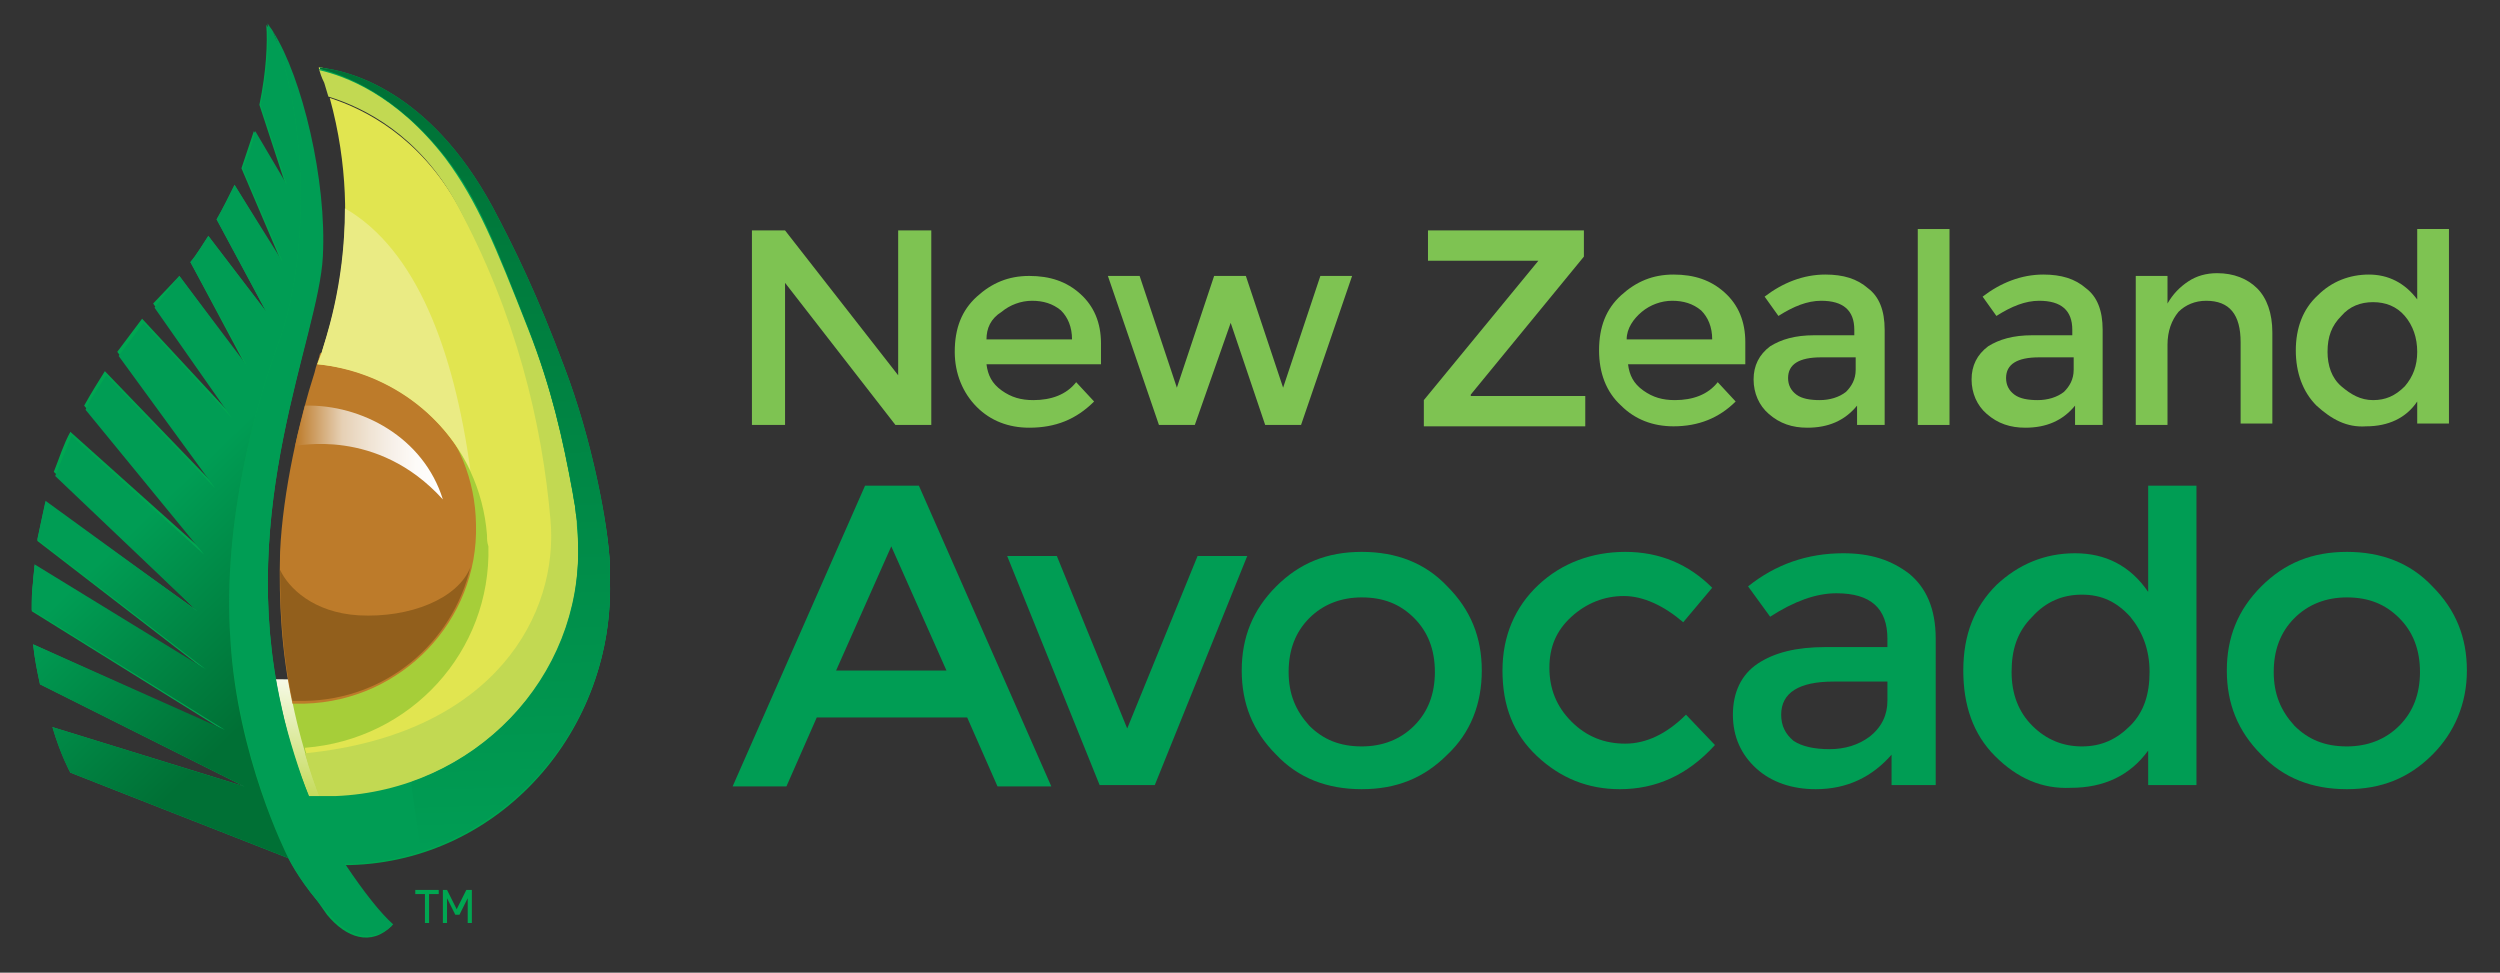 <?xml version="1.0" encoding="utf-8"?>
<!-- Generator: Adobe Illustrator 22.0.1, SVG Export Plug-In . SVG Version: 6.00 Build 0)  -->
<svg version="1.1" id="Layer_1" xmlns="http://www.w3.org/2000/svg" xmlns:xlink="http://www.w3.org/1999/xlink" x="0px" y="0px"
	 viewBox="0 0 181.2 70.5" style="enable-background:new 0 0 181.2 70.5;" xml:space="preserve">
<rect x="0" y="0" width="181.2" height="70.5" fill="#333333" stroke="none"/>
<style type="text/css">
	.st0{fill:url(#SVGID_1_);}
	.st1{fill:#A6CE39;}
	.st2{fill:#00A651;}
	.st3{fill:#BD7B2A;}
	.st4{fill:#925F1C;}
	.st5{fill:#E1E550;}
	.st6{fill:#C2D952;}
	.st7{fill:#EAEB84;}
	.st8{fill:none;}
	.st9{fill:#009D54;}
	.st10{fill:url(#SVGID_2_);}
	.st11{fill:url(#SVGID_3_);}
	.st12{fill:url(#SVGID_4_);}
	.st13{fill:#7EC352;}
</style>
<g>
	
		<linearGradient id="SVGID_1_" gradientUnits="userSpaceOnUse" x1="18.849" y1="485.985" x2="27.405" y2="485.985" gradientTransform="matrix(0.189 -1.138 0.986 0.164 -461.168 -0.211)">
		<stop  offset="0" style="stop-color:#C2D952"/>
		<stop  offset="1" style="stop-color:#FFFFFF"/>
	</linearGradient>
	<path class="st0" d="M19.2,57.6c0.4-0.1,10.7,1.2,10.7,1.2l-0.4-9.5L15,49.2L19.2,57.6z"/>
	<path class="st1" d="M21.2,50.9c0,0,0.8,4.2,2.5,8.1c0.6,1.3,13-8,13-8s1.1-16.3,1.1-16.7s-3.5-7.5-3.5-7.5l-6.1,13.9L21.2,50.9z"
		/>
	<path class="st2" d="M30.1,64.5v0.3h0.7v2.1h0.3v-2.1h0.7v-0.3H30.1z M33.8,64.5l-0.7,1.4l-0.7-1.4h-0.3v2.4h0.3v-1.8l0.6,1.2h0.3
		l0.6-1.2v1.8h0.3v-2.4H33.8z"/>
	<path class="st3" d="M23.2,25.6c-0.1,0.5-0.3,0.9-0.4,1.4c-1.1,3.4-2.3,8.6-2.5,13c-0.1,3.6,0.1,7.3,0.9,11c0.3,0,0.6,0,0.9,0
		c7-0.2,12.6-6,12.4-13C34.4,31.5,29.5,26.3,23.2,25.6"/>
	<g>
		<path class="st4" d="M26,44.6c-3.3-0.2-5.1-2-5.7-3.3c0,3.1,0.2,6.3,0.9,9.5c0.3,0,0.6,0,0.9,0c5.9-0.1,10.7-4.2,12-9.7
			C33.2,43.4,29.7,44.8,26,44.6z"/>
	</g>
	<path class="st5" d="M23.6,6.1C23.6,6,23.5,6,23.6,6.1C23.5,6,23.6,6,23.6,6.1z"/>
	<path class="st5" d="M40,37.8c-0.6-7-2.5-15.1-6.8-22.9c-2.8-5-6.8-7-9.3-7.8l0,0c2.7,9.8-0.3,17.4-0.6,18.5L23,26.4
		c6.6,0.6,11.8,5.8,12.3,12.4c0,0.3,0,0.5,0.1,0.8c0.2,7.6-5.6,14-13.3,14.6c0,0.2,0.1,0.3,0.1,0.5C36.1,53.4,40.5,44.5,40,37.8z"/>
	<path class="st6" d="M42.6,39.6c0-0.3,0-0.7-0.1-1c-0.4-4.5-1.8-10.2-4-15.6c-2-4.9-3.5-8.3-5.5-11.4c-0.9-1.4-2.8-3-3.5-3.7
		c-1.8-1.8-6.4-3.2-6.4-3c0.1,0.4,0.2,0.7,0.4,1.1c0,0,0,0,0,0c0.1,0.3,0.2,0.7,0.3,1l0,0c2.6,0.8,6.6,2.8,9.3,7.8
		c4.3,7.9,6.2,15.9,6.8,22.9c0.6,6.7-3.9,15.5-17.8,16.9c0.3,1.1,0.7,2.3,1.2,3.5c0.2,0,0.5,0,0.7,0C34.6,57.9,42.9,49.6,42.6,39.6z
		"/>
	<path class="st2" d="M20.4,51.3c0.6,2.5,1.3,4.6,2,6.5c0.6,0,1.2,0,1.9,0c10.1-0.4,18-8.5,17.6-18.3c0-0.6-0.1-1.2-0.1-1.8
		c0-0.5-0.1-1-0.2-1.4l-0.1-0.6c-0.7-3.8-1.5-7.5-3.2-11.8c-2.4-6.1-3.7-9.3-6-12.4c-3.6-4.7-7.4-6-9.1-6.4c0,0,0,0,0,0l-0.1-0.1
		c0,0,0,0,0,0c2.1,0.2,7.9,1.6,12.5,10.1c1.6,3,3.3,6.5,5.3,11.6c1.9,5.1,3.2,11.5,3.3,14.3l0,0.9c0.4,11.1-8,20.5-18.8,20.8l-0.5,0
		c1.3,2.1,2.6,3.6,3.5,4.4c-1.5,1.5-3.3,0.9-4.7-0.8L23,65.3c-1.5-1.8-2.1-3.1-2.1-3.1L5.1,56c0,0-0.7-1.3-1.3-3.3L17.7,57L2.9,49.6
		c-0.2-0.9-0.4-1.9-0.5-2.9L16.3,53l-14-8.7c0-0.7,0-1.4,0.1-2.1c0-0.4,0.1-0.8,0.1-1.2l12.4,7.6L2.7,39.2c0.2-1,0.4-1.9,0.6-2.8
		l10.9,7.8L3.9,34.2c0.4-1,0.7-2,1.2-2.9l9.6,8.6L6.1,29.4c0.5-0.9,1-1.7,1.5-2.5l7.9,8.2l-7-9.6c0.6-0.8,1.2-1.6,1.8-2.4l6.4,6.9
		l-5.6-8L13,20l4.8,6.5L13.8,19c0.5-0.6,0.9-1.3,1.3-1.9l4.2,5.5l-3.6-6.7c0.5-0.9,0.9-1.7,1.3-2.5l3.4,5.6l-2.9-6.8
		c0.3-0.9,0.6-1.8,0.9-2.7l2.3,3.9l-1.9-5.8c0.5-2.4,0.6-4.5,0.5-5.8c2.3,3,4.2,11.1,4,16.9C23.1,24.5,17.1,36.7,20.4,51.3"/>
	<g>
		<path class="st7" d="M23.3,25.6L23,26.4c4.9,0.5,9.1,3.5,11.1,7.7c-1.2-8.7-3.9-16-9.1-19C25,20.8,23.5,24.8,23.3,25.6z"/>
	</g>
	<path class="st8" d="M20.9,62.2L20.9,62.2C20.9,62.2,20.9,62.2,20.9,62.2C20.9,62.2,20.9,62.2,20.9,62.2z"/>
	<path class="st9" d="M44.2,41.8l0-0.9c-0.1-2.8-1.3-9.1-3.3-14.3C39,21.5,37.3,18,35.7,15C31.1,6.5,25.2,5.1,23.2,4.9
		c0,0-0.1,0,0,0L23.2,5c0,0,0,0,0,0c1.6,0.4,5.4,1.7,9.1,6.4c2.4,3.1,3.6,6.3,6,12.4c1.7,4.4,2.5,8,3.2,11.8l0.1,0.6
		c0.1,0.5,0.1,0.9,0.2,1.4c0.1,0.6,0.1,1.2,0.1,1.8c0.3,9.7-7.5,17.9-17.6,18.3c-0.6,0-1.3,0-1.9,0c-0.8-1.9-1.5-4-2-6.5
		c-3.3-14.5,2.7-26.7,3-32.6c0.3-5.5-1.5-13-3.6-16.3c2.7,7,2.5,16.8,0.4,22.5c-1.6,4.4-4.1,12.9-3.5,21.6c0.6,8.4,4,15.4,4.2,15.8
		l0,0c0,0,0,0,0,0c0,0,0,0,0,0l0,0c0.1,0.1,0.7,1.4,2.1,3.1l0.8,0.9c1.3,1.6,3.2,2.3,4.7,0.8c-0.9-0.8-2.1-2.3-3.5-4.4l0.5,0
		C36.2,62.2,44.6,52.9,44.2,41.8z"/>
	<path class="st2" d="M20.9,62.2C20.9,62.2,20.9,62.2,20.9,62.2L20.9,62.2C20.9,62.2,20.9,62.2,20.9,62.2z"/>
	
		<linearGradient id="SVGID_2_" gradientUnits="userSpaceOnUse" x1="27.112" y1="-9.751" x2="37.688" y2="1.971" gradientTransform="matrix(1 -3.285185e-02 3.285185e-02 1 -11.075 43.123)">
		<stop  offset="0" style="stop-color:#009D54"/>
		<stop  offset="1" style="stop-color:#007035"/>
	</linearGradient>
	<path class="st10" d="M18.9,7.6l1.9,5.8l-2.3-3.9c-0.2,0.9-0.5,1.8-0.9,2.7l2.9,6.8L17,13.4c-0.4,0.8-0.8,1.7-1.3,2.5l3.6,6.7
		l-4.2-5.5c-0.4,0.6-0.8,1.3-1.3,1.9l4.1,7.5L13,20l-1.8,2.3l5.6,8l-6.4-6.9c-0.6,0.8-1.2,1.6-1.8,2.4l7,9.6l-7.9-8.2
		c-0.5,0.8-1.1,1.6-1.5,2.5l8.6,10.5l-9.6-8.6c-0.4,0.9-0.8,1.9-1.2,2.9l10.3,9.8L3.3,36.3c-0.2,0.9-0.4,1.9-0.6,2.8l12.2,9.4
		L2.5,40.9c0,0.4-0.1,0.8-0.1,1.2c-0.1,0.7-0.1,1.4-0.1,2.1l14,8.7L2.4,46.7c0.1,1,0.3,2,0.5,2.9L17.7,57L3.8,52.7
		C4.4,54.8,5.1,56,5.1,56l15.8,6.2c-0.2-0.4-3.7-7.4-4.2-15.8c-0.6-8.7,1.9-17.2,3.5-21.6c2.1-5.7,2.3-15.5-0.4-22.5
		c-0.1-0.2-0.3-0.4-0.4-0.6C19.5,3.1,19.4,5.2,18.9,7.6z"/>
	<g>
		
			<linearGradient id="SVGID_3_" gradientUnits="userSpaceOnUse" x1="45.381" y1="19.938" x2="45.381" y2="-37.077" gradientTransform="matrix(1 -3.285185e-02 3.285185e-02 1 -11.075 43.123)">
			<stop  offset="0" style="stop-color:#009D54"/>
			<stop  offset="1" style="stop-color:#007035"/>
		</linearGradient>
		<path class="st11" d="M44.2,41.8l0-0.9c-0.1-2.8-1.3-9.1-3.3-14.3C39,21.5,37.3,18,35.7,15C31.1,6.5,25.2,5.1,23.2,4.9
			c0,0-0.1,0,0,0L23.2,5c0,0,0,0,0,0c1.6,0.4,5.4,1.7,9.1,6.4c2.4,3.1,3.6,6.3,6,12.4c1.7,4.4,2.5,8,3.2,11.8l0.1,0.6
			c0.1,0.5,0.1,0.9,0.2,1.4c0.1,0.6,0.1,1.2,0.1,1.8c0.3,7.9-4.8,14.7-12.1,17.3c0.2,1.7,0.5,3.4,0.7,5
			C38.7,59.1,44.6,51.1,44.2,41.8z"/>
	</g>
	<g>
		<linearGradient id="SVGID_4_" gradientUnits="userSpaceOnUse" x1="21.444" y1="32.775" x2="32.097" y2="32.775">
			<stop  offset="0" style="stop-color:#BD7B2A"/>
			<stop  offset="0.314" style="stop-color:#E6D0B4"/>
			<stop  offset="0.353" style="stop-color:#E8D4BB"/>
			<stop  offset="0.503" style="stop-color:#F0E4D4"/>
			<stop  offset="0.657" style="stop-color:#F7F0E9"/>
			<stop  offset="0.819" style="stop-color:#FDFBF8"/>
			<stop  offset="1" style="stop-color:#FFFFFF"/>
		</linearGradient>
		<path class="st12" d="M32.1,36.2c-1.4-4.5-5.9-6.9-10-6.8c-0.2,0.9-0.5,1.9-0.7,2.9C21.4,32.4,27.3,30.9,32.1,36.2z"/>
	</g>
</g>
<g>
	<g>
		<g>
			<path class="st9" d="M59.2,52l-2.2,5h-3.9l9.6-21.8h3.9l9.6,21.8h-3.9l-2.2-5H59.2z M68.6,48.6l-4-9l-4,9H68.6z"/>
			<path class="st9" d="M79.7,56.9l-6.7-16.6h3.6l5.1,12.5l5.1-12.5h3.6l-6.7,16.6H79.7z"/>
			<path class="st9" d="M104.9,54.7c-1.7,1.7-3.7,2.5-6.2,2.5c-2.5,0-4.6-0.8-6.2-2.5c-1.7-1.7-2.5-3.7-2.5-6.1
				c0-2.4,0.8-4.4,2.5-6.1c1.7-1.7,3.7-2.5,6.2-2.5c2.5,0,4.6,0.8,6.2,2.5c1.7,1.7,2.5,3.7,2.5,6.1C107.4,51,106.6,53.1,104.9,54.7z
				 M94.9,52.6c1,1,2.2,1.5,3.8,1.5c1.5,0,2.8-0.5,3.8-1.5c1-1,1.5-2.3,1.5-3.9s-0.5-2.9-1.5-3.9s-2.2-1.5-3.8-1.5
				c-1.5,0-2.8,0.5-3.8,1.5c-1,1-1.5,2.3-1.5,3.9S93.9,51.5,94.9,52.6z"/>
			<path class="st9" d="M117.4,57.2c-2.3,0-4.3-0.8-6-2.4c-1.7-1.6-2.5-3.6-2.5-6.2c0-2.5,0.9-4.6,2.6-6.2c1.7-1.6,3.9-2.4,6.3-2.4
				c2.5,0,4.6,0.9,6.3,2.6l-2.1,2.5c-1.4-1.2-2.9-1.9-4.3-1.9s-2.7,0.5-3.8,1.5c-1.1,1-1.6,2.2-1.6,3.7c0,1.5,0.5,2.8,1.6,3.9
				c1.1,1.1,2.4,1.6,3.9,1.6c1.5,0,3-0.7,4.4-2.1l2.1,2.2C122.3,56.2,120,57.2,117.4,57.2z"/>
			<path class="st9" d="M140.3,56.9h-3.2v-2.2c-1.4,1.6-3.2,2.5-5.5,2.5c-1.7,0-3.2-0.5-4.3-1.5c-1.1-1-1.7-2.3-1.7-3.9
				c0-1.6,0.6-2.9,1.8-3.7c1.2-0.8,2.8-1.2,4.9-1.2h4.5v-0.6c0-2.2-1.2-3.3-3.7-3.3c-1.5,0-3.1,0.6-4.8,1.7l-1.6-2.2
				c2-1.6,4.3-2.4,6.9-2.4c2,0,3.5,0.5,4.8,1.5c1.2,1,1.9,2.5,1.9,4.7V56.9z M136.8,50.8v-1.4h-3.9c-2.5,0-3.8,0.8-3.8,2.4
				c0,0.8,0.3,1.4,0.9,1.9c0.6,0.4,1.5,0.6,2.6,0.6c1.1,0,2.1-0.3,2.9-0.9C136.4,52.7,136.8,51.8,136.8,50.8z"/>
			<path class="st9" d="M144.6,54.8c-1.6-1.6-2.3-3.7-2.3-6.2c0-2.6,0.8-4.6,2.4-6.2c1.6-1.5,3.5-2.3,5.7-2.3s4,0.9,5.3,2.8v-7.7
				h3.5v21.7h-3.5v-2.5c-1.3,1.8-3.2,2.7-5.6,2.7C148,57.2,146.2,56.4,144.6,54.8z M145.8,48.7c0,1.6,0.5,2.9,1.5,3.9
				c1,1,2.2,1.5,3.6,1.5c1.4,0,2.5-0.5,3.5-1.5c1-1,1.4-2.3,1.4-3.9c0-1.6-0.5-2.9-1.4-4c-1-1.1-2.1-1.6-3.5-1.6
				c-1.4,0-2.6,0.5-3.6,1.6C146.2,45.8,145.8,47.1,145.8,48.7z"/>
			<path class="st9" d="M176.3,54.7c-1.7,1.7-3.7,2.5-6.2,2.5c-2.5,0-4.6-0.8-6.2-2.5c-1.7-1.7-2.5-3.7-2.5-6.1
				c0-2.4,0.8-4.4,2.5-6.1c1.7-1.7,3.7-2.5,6.2-2.5c2.5,0,4.6,0.8,6.2,2.5c1.7,1.7,2.5,3.7,2.5,6.1C178.8,51,177.9,53.1,176.3,54.7z
				 M166.3,52.6c1,1,2.2,1.5,3.8,1.5c1.5,0,2.8-0.5,3.8-1.5c1-1,1.5-2.3,1.5-3.9s-0.5-2.9-1.5-3.9s-2.2-1.5-3.8-1.5
				c-1.5,0-2.8,0.5-3.8,1.5c-1,1-1.5,2.3-1.5,3.9S165.3,51.5,166.3,52.6z"/>
		</g>
		<g>
			<path class="st13" d="M65.1,16.7h2.4v14.1h-2.6l-8-10.3v10.3h-2.4V16.7h2.4l8.2,10.5V16.7z"/>
			<path class="st13" d="M79.9,26.4h-8.4c0.1,0.8,0.4,1.4,1.1,1.9c0.7,0.5,1.4,0.7,2.3,0.7c1.3,0,2.4-0.4,3.1-1.3l1.3,1.4
				C78,30.4,76.5,31,74.6,31c-1.5,0-2.8-0.5-3.8-1.5s-1.6-2.4-1.6-4c0-1.7,0.5-3,1.6-4c1.1-1,2.3-1.5,3.8-1.5c1.5,0,2.7,0.4,3.7,1.3
				c1,0.9,1.5,2.1,1.5,3.6V26.4z M71.5,24.6h6.2c0-0.9-0.3-1.6-0.8-2.1c-0.6-0.5-1.3-0.7-2.1-0.7c-0.8,0-1.6,0.3-2.2,0.8
				C71.8,23.1,71.5,23.8,71.5,24.6z"/>
			<path class="st13" d="M86.6,30.8H84L80.3,20h2.3l2.7,8.1L88,20h2.3l2.7,8.1l2.7-8.1H98l-3.7,10.8h-2.6l-2.5-7.4L86.6,30.8z"/>
			<path class="st13" d="M111.5,18.9h-8v-2.2h11.3v1.9l-8.2,10v0.1h8.3v2.2h-11.7V29L111.5,18.9L111.5,18.9z"/>
			<path class="st13" d="M126.4,26.4h-8.4c0.1,0.8,0.4,1.4,1.1,1.9c0.7,0.5,1.4,0.7,2.3,0.7c1.3,0,2.4-0.4,3.1-1.3l1.3,1.4
				c-1.2,1.2-2.7,1.8-4.5,1.8c-1.5,0-2.8-0.5-3.8-1.5c-1.1-1-1.6-2.4-1.6-4c0-1.7,0.5-3,1.6-4c1.1-1,2.3-1.5,3.8-1.5
				c1.5,0,2.7,0.4,3.7,1.3c1,0.9,1.5,2.1,1.5,3.6V26.4z M117.9,24.6h6.2c0-0.9-0.3-1.6-0.8-2.1c-0.6-0.5-1.3-0.7-2.1-0.7
				c-0.8,0-1.6,0.3-2.2,0.8S117.9,23.8,117.9,24.6z"/>
			<path class="st13" d="M136.7,30.8h-2.1v-1.4c-0.9,1.1-2.1,1.6-3.6,1.6c-1.1,0-2-0.3-2.8-1c-0.7-0.6-1.1-1.5-1.1-2.5
				s0.4-1.8,1.2-2.4c0.8-0.5,1.8-0.8,3.2-0.8h2.9v-0.4c0-1.4-0.8-2.1-2.4-2.1c-1,0-2,0.4-3.1,1.1l-1-1.4c1.3-1,2.8-1.6,4.4-1.6
				c1.3,0,2.3,0.3,3.1,1c0.8,0.6,1.2,1.6,1.2,3V30.8z M134.5,26.8v-0.9h-2.5c-1.6,0-2.4,0.5-2.4,1.5c0,0.5,0.2,0.9,0.6,1.2
				c0.4,0.3,1,0.4,1.7,0.4s1.4-0.2,1.9-0.6C134.2,28,134.5,27.5,134.5,26.8z"/>
			<path class="st13" d="M141.3,30.8h-2.3V16.6h2.3V30.8z"/>
			<path class="st13" d="M152.5,30.8h-2.1v-1.4c-0.9,1.1-2.1,1.6-3.6,1.6c-1.1,0-2-0.3-2.8-1c-0.7-0.6-1.1-1.5-1.1-2.5
				s0.4-1.8,1.2-2.4c0.8-0.5,1.8-0.8,3.2-0.8h2.9v-0.4c0-1.4-0.8-2.1-2.4-2.1c-1,0-2,0.4-3.1,1.1l-1-1.4c1.3-1,2.8-1.6,4.4-1.6
				c1.3,0,2.3,0.3,3.1,1c0.8,0.6,1.2,1.6,1.2,3V30.8z M150.3,26.8v-0.9h-2.5c-1.6,0-2.4,0.5-2.4,1.5c0,0.5,0.2,0.9,0.6,1.2
				c0.4,0.3,1,0.4,1.7,0.4c0.7,0,1.4-0.2,1.9-0.6C150,28,150.3,27.5,150.3,26.8z"/>
			<path class="st13" d="M157.1,25v5.8h-2.3V20h2.3v2c0.4-0.7,0.9-1.2,1.5-1.6c0.6-0.4,1.3-0.6,2.1-0.6c1.2,0,2.2,0.4,2.9,1.1
				c0.7,0.7,1.1,1.8,1.1,3.2v6.6h-2.3v-5.9c0-2-0.8-3-2.5-3c-0.8,0-1.5,0.3-2,0.8C157.4,23.2,157.1,24,157.1,25z"/>
			<path class="st13" d="M167.9,29.4c-1-1-1.5-2.4-1.5-4s0.5-3,1.6-4c1-1,2.3-1.5,3.7-1.5c1.4,0,2.6,0.6,3.5,1.8v-5.1h2.3v14.1h-2.3
				v-1.6c-0.8,1.2-2.1,1.8-3.7,1.8C170.1,31,169,30.4,167.9,29.4z M168.7,25.5c0,1,0.3,1.9,1,2.5c0.7,0.6,1.4,1,2.3,1
				c0.9,0,1.6-0.3,2.3-1c0.6-0.7,0.9-1.5,0.9-2.5s-0.3-1.9-0.9-2.6c-0.6-0.7-1.4-1-2.3-1c-0.9,0-1.7,0.3-2.3,1
				C169,23.6,168.7,24.4,168.7,25.5z"/>
		</g>
	</g>
</g>
</svg>
